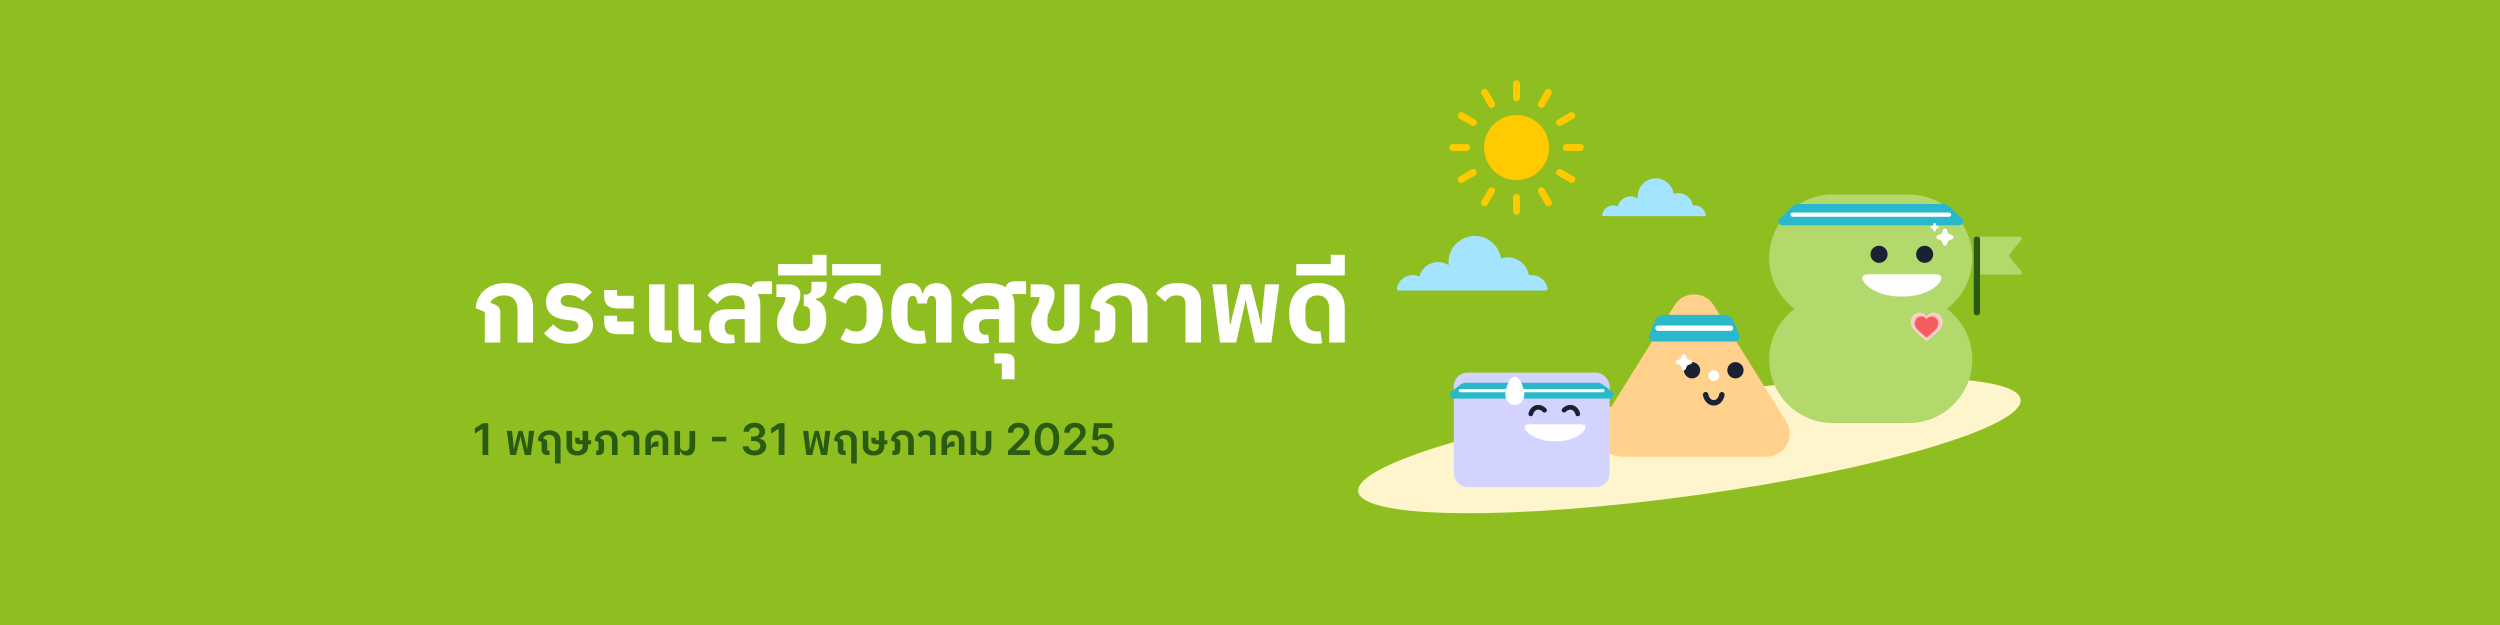 <svg width="2000" height="500" viewBox="0 0 2000 500" fill="none" xmlns="http://www.w3.org/2000/svg">
<rect width="2000" height="500" fill="#8FBE21"/>
<ellipse cx="1351.5" cy="356.409" rx="267.532" ry="40.055" transform="rotate(-7.927 1351.5 356.409)" fill="#FFF5CC"/>
<path d="M1282.68 172.882H1363.65C1364.24 172.882 1364.7 172.353 1364.6 171.769C1363.92 167.529 1360.25 164.291 1355.81 164.291C1355.31 164.291 1354.82 164.336 1354.34 164.416C1353.41 158.795 1348.54 154.506 1342.65 154.506C1341.35 154.506 1340.11 154.717 1338.94 155.101C1337.97 148.071 1331.93 142.654 1324.63 142.654C1316.65 142.654 1310.19 149.124 1310.19 157.107C1310.19 157.706 1310.22 158.295 1310.29 158.875C1308.62 157.757 1306.61 157.107 1304.45 157.107C1299.5 157.107 1295.35 160.505 1294.21 165.092C1293.08 164.58 1291.83 164.291 1290.52 164.291C1286.08 164.291 1282.41 167.53 1281.73 171.769C1281.63 172.353 1282.09 172.882 1282.68 172.882Z" fill="#A4E4FF"/>
<path d="M1118.79 232.422H1236.65C1237.51 232.422 1238.17 231.658 1238.04 230.815C1237.04 224.691 1231.69 220.014 1225.24 220.014C1224.51 220.014 1223.8 220.079 1223.1 220.195C1221.75 212.076 1214.65 205.881 1206.08 205.881C1204.19 205.881 1202.38 206.187 1200.68 206.742C1199.26 196.588 1190.48 188.764 1179.86 188.764C1168.24 188.764 1158.82 198.109 1158.82 209.638C1158.82 210.503 1158.88 211.354 1158.98 212.192C1156.55 210.577 1153.62 209.638 1150.47 209.638C1143.27 209.638 1137.24 214.546 1135.57 221.171C1133.93 220.431 1132.11 220.015 1130.2 220.015C1123.74 220.015 1118.39 224.692 1117.4 230.815C1117.26 231.658 1117.93 232.422 1118.79 232.422Z" fill="#A4E4FF"/>
<path fill-rule="evenodd" clip-rule="evenodd" d="M1466.11 155.616C1438.07 155.616 1415.33 178.352 1415.33 206.398C1415.33 223.009 1423.31 237.758 1435.64 247.023C1423.31 256.287 1415.33 271.036 1415.33 287.648C1415.33 315.693 1438.07 338.429 1466.11 338.429H1527.05C1555.1 338.429 1577.83 315.693 1577.83 287.648C1577.83 271.036 1569.86 256.287 1557.52 247.023C1569.86 237.758 1577.83 223.009 1577.83 206.398C1577.83 178.352 1555.1 155.616 1527.05 155.616H1466.11Z" fill="#B3D86B"/>
<path d="M1434.15 164.943C1435.36 163.825 1436.94 163.204 1438.58 163.204H1554.72C1556.37 163.204 1557.95 163.825 1559.15 164.943L1569.57 174.612C1571.74 176.626 1570.32 180.255 1567.36 180.255H1425.95C1422.99 180.255 1421.57 176.626 1423.74 174.612L1434.15 164.943Z" fill="#29B8CC"/>
<rect x="1432.35" y="170.024" width="128.601" height="3.41" rx="1.705" fill="white"/>
<circle cx="1503.24" cy="203.443" r="6.84" fill="#1A2133"/>
<circle cx="1539.73" cy="203.443" r="6.84" fill="#1A2133"/>
<mask id="mask0_1054_2675" style="mask-type:alpha" maskUnits="userSpaceOnUse" x="1489" y="219" width="65" height="19">
<path fill-rule="evenodd" clip-rule="evenodd" d="M1493.52 219.269C1490.96 219.269 1488.81 221.355 1489.81 223.64C1493.32 231.603 1506.17 237.511 1521.48 237.511C1536.8 237.511 1549.65 231.603 1553.15 223.64C1554.16 221.355 1552.01 219.269 1549.44 219.269H1493.52Z" fill="white"/>
</mask>
<g mask="url(#mask0_1054_2675)">
<path fill-rule="evenodd" clip-rule="evenodd" d="M1493.52 219.269C1490.96 219.269 1488.81 221.355 1489.81 223.64C1493.32 231.603 1506.17 237.511 1521.48 237.511C1536.8 237.511 1549.65 231.603 1553.15 223.64C1554.16 221.355 1552.01 219.269 1549.44 219.269H1493.52Z" fill="white"/>
</g>
<path d="M1554.36 184.052C1554.91 182.545 1557.05 182.545 1557.6 184.052L1558.43 186.288C1558.61 186.762 1558.98 187.135 1559.45 187.311L1561.69 188.138C1563.2 188.696 1563.2 190.827 1561.69 191.385L1559.45 192.213C1558.98 192.388 1558.61 192.762 1558.43 193.235L1557.6 195.472C1557.05 196.979 1554.91 196.979 1554.36 195.472L1553.53 193.235C1553.35 192.762 1552.98 192.388 1552.51 192.213L1550.27 191.385C1548.76 190.827 1548.76 188.696 1550.27 188.138L1552.51 187.311C1552.98 187.135 1553.35 186.762 1553.53 186.288L1554.36 184.052Z" fill="white"/>
<path d="M1546.89 178.926C1547.17 178.173 1548.24 178.173 1548.52 178.926L1548.93 180.044C1549.02 180.281 1549.21 180.468 1549.44 180.556L1550.56 180.97C1551.31 181.248 1551.31 182.314 1550.56 182.593L1549.44 183.007C1549.21 183.094 1549.02 183.281 1548.93 183.518L1548.52 184.636C1548.24 185.39 1547.17 185.39 1546.89 184.636L1546.48 183.518C1546.39 183.281 1546.21 183.094 1545.97 183.007L1544.85 182.593C1544.1 182.314 1544.1 181.248 1544.85 180.97L1545.97 180.556C1546.21 180.468 1546.39 180.281 1546.48 180.044L1546.89 178.926Z" fill="white"/>
<path d="M1552.04 252.311C1550.72 250.892 1548.91 250.111 1546.95 250.111C1545.48 250.111 1544.13 250.572 1542.94 251.481C1542.35 251.94 1541.8 252.502 1541.33 253.157C1540.85 252.502 1540.31 251.94 1539.71 251.481C1538.52 250.572 1537.18 250.111 1535.7 250.111C1533.74 250.111 1531.93 250.892 1530.61 252.311C1529.31 253.713 1528.59 255.628 1528.59 257.704C1528.59 259.841 1529.39 261.796 1531.12 263.859C1532.66 265.705 1534.87 267.578 1537.44 269.747C1538.32 270.488 1539.31 271.327 1540.34 272.222C1540.61 272.458 1540.96 272.589 1541.33 272.589C1541.69 272.589 1542.04 272.458 1542.31 272.222C1543.34 271.328 1544.34 270.487 1545.21 269.746C1547.78 267.578 1549.99 265.705 1551.54 263.859C1553.26 261.796 1554.06 259.841 1554.06 257.704C1554.06 255.628 1553.35 253.713 1552.04 252.311Z" fill="#FCD3D3"/>
<path d="M1550.45 253.652C1549.33 252.444 1547.79 251.778 1546.11 251.778C1544.86 251.778 1543.71 252.171 1542.7 252.945C1542.19 253.336 1541.73 253.814 1541.32 254.373C1540.92 253.815 1540.46 253.336 1539.95 252.945C1538.94 252.171 1537.79 251.778 1536.54 251.778C1534.86 251.778 1533.32 252.444 1532.2 253.652C1531.09 254.846 1530.48 256.477 1530.48 258.245C1530.48 260.065 1531.16 261.73 1532.63 263.487C1533.94 265.059 1535.83 266.654 1538.02 268.501C1538.76 269.132 1539.61 269.847 1540.49 270.609C1540.72 270.81 1541.02 270.921 1541.32 270.921C1541.63 270.921 1541.93 270.81 1542.16 270.609C1543.04 269.847 1543.89 269.132 1544.63 268.501C1546.82 266.654 1548.71 265.059 1550.02 263.487C1551.49 261.73 1552.17 260.065 1552.17 258.245C1552.17 256.477 1551.56 254.846 1550.45 253.652Z" fill="#FFBCBC"/>
<path d="M1549.07 254.834C1548.1 253.797 1546.78 253.226 1545.34 253.226C1544.27 253.226 1543.29 253.563 1542.42 254.228C1541.98 254.563 1541.59 254.974 1541.24 255.453C1540.89 254.974 1540.49 254.563 1540.05 254.228C1539.19 253.563 1538.2 253.226 1537.13 253.226C1535.69 253.226 1534.37 253.797 1533.4 254.834C1532.45 255.859 1531.93 257.259 1531.93 258.776C1531.93 260.338 1532.51 261.768 1533.77 263.275C1534.9 264.624 1536.52 265.993 1538.4 267.579C1539.04 268.12 1539.76 268.734 1540.52 269.388C1540.72 269.561 1540.97 269.656 1541.24 269.656C1541.5 269.656 1541.76 269.561 1541.96 269.388C1542.71 268.734 1543.44 268.12 1544.08 267.578C1545.95 265.993 1547.57 264.624 1548.7 263.275C1549.96 261.768 1550.55 260.338 1550.55 258.776C1550.55 257.259 1550.02 255.859 1549.07 254.834Z" fill="#F55C5C"/>
<path d="M1339.67 244.178C1346.89 232.605 1363.72 232.605 1370.94 244.178L1428.92 337.15C1436.58 349.437 1427.75 365.364 1413.28 365.364H1297.33C1282.86 365.364 1274.03 349.437 1281.69 337.15L1339.67 244.178Z" fill="#FFD18C"/>
<circle cx="1371" cy="300.56" r="4.341" fill="white"/>
<path fill-rule="evenodd" clip-rule="evenodd" d="M1367.97 318.504C1367.19 317.486 1366.76 316.21 1366.63 315.398C1366.43 314.215 1365.31 313.416 1364.13 313.613C1362.95 313.811 1362.15 314.929 1362.35 316.111C1362.57 317.47 1363.23 319.45 1364.53 321.145C1365.87 322.895 1367.99 324.437 1371 324.437C1374.01 324.437 1376.13 322.895 1377.47 321.145C1378.77 319.45 1379.43 317.47 1379.65 316.111C1379.85 314.929 1379.05 313.811 1377.87 313.613C1376.69 313.416 1375.57 314.215 1375.37 315.398C1375.24 316.21 1374.81 317.486 1374.03 318.504C1373.29 319.468 1372.33 320.096 1371 320.096C1369.67 320.096 1368.71 319.468 1367.97 318.504Z" fill="#1A2133"/>
<circle cx="1353.63" cy="296.219" r="6.512" fill="#1A2133"/>
<circle cx="1388.36" cy="296.219" r="6.512" fill="#1A2133"/>
<path d="M1345.58 284.271C1346.11 282.836 1348.14 282.836 1348.67 284.271L1349.46 286.4C1349.62 286.851 1349.98 287.206 1350.43 287.373L1352.56 288.161C1353.99 288.692 1353.99 290.721 1352.56 291.252L1350.43 292.04C1349.98 292.207 1349.62 292.562 1349.46 293.013L1348.67 295.143C1348.14 296.577 1346.11 296.577 1345.58 295.143L1344.79 293.013C1344.62 292.562 1344.27 292.207 1343.82 292.04L1341.69 291.252C1340.25 290.721 1340.25 288.692 1341.69 288.161L1343.82 287.373C1344.27 287.206 1344.62 286.851 1344.79 286.4L1345.58 284.271Z" fill="white"/>
<path d="M1323.94 256.778C1325.18 253.811 1328.08 251.88 1331.29 251.88H1379.45C1382.67 251.88 1385.57 253.811 1386.81 256.778L1391.36 267.682C1392.46 270.308 1390.53 273.203 1387.68 273.203H1323.06C1320.22 273.203 1318.29 270.308 1319.39 267.682L1323.94 256.778Z" fill="#29B8CC"/>
<rect x="1324.21" y="260.408" width="62.337" height="4.265" rx="2.132" fill="white"/>
<rect x="1163.05" y="298.094" width="124.67" height="91.638" rx="10.934" fill="#D3D3FF"/>
<path d="M1168.64 307.499C1169.75 306.656 1171.11 306.199 1172.5 306.199H1278.17C1279.56 306.199 1280.92 306.656 1282.03 307.499L1289.46 313.157C1291.89 315.004 1290.58 318.877 1287.53 318.877H1163.14C1160.09 318.877 1158.78 315.004 1161.21 313.157L1168.64 307.499Z" fill="#29B8CC"/>
<rect x="1167.02" y="311.27" width="116.628" height="2.536" rx="1.268" fill="white"/>
<path fill-rule="evenodd" clip-rule="evenodd" d="M1236.89 329.601C1236.1 330.297 1234.9 330.225 1234.21 329.44C1233.9 329.095 1233.23 328.518 1232.35 328.123C1231.5 327.735 1230.57 327.572 1229.64 327.822C1228.71 328.072 1227.99 328.676 1227.44 329.44C1226.88 330.22 1226.58 331.057 1226.49 331.509C1226.28 332.535 1225.28 333.197 1224.25 332.987C1223.22 332.777 1222.56 331.774 1222.77 330.748C1222.96 329.814 1223.46 328.474 1224.35 327.228C1225.26 325.964 1226.66 324.693 1228.66 324.156C1230.66 323.62 1232.5 324.024 1233.92 324.665C1235.32 325.297 1236.42 326.209 1237.05 326.923C1237.74 327.707 1237.67 328.906 1236.89 329.601Z" fill="#1A2133"/>
<path fill-rule="evenodd" clip-rule="evenodd" d="M1262.6 332.987C1261.57 333.197 1260.57 332.535 1260.36 331.509C1260.26 331.057 1259.97 330.22 1259.41 329.44C1258.86 328.676 1258.14 328.072 1257.21 327.822C1256.28 327.573 1255.35 327.735 1254.49 328.123C1253.62 328.518 1252.94 329.095 1252.64 329.44C1251.94 330.225 1250.74 330.297 1249.96 329.601C1249.18 328.906 1249.1 327.707 1249.8 326.923C1250.43 326.209 1251.53 325.297 1252.93 324.665C1254.35 324.024 1256.19 323.62 1258.19 324.156C1260.19 324.693 1261.59 325.964 1262.49 327.228C1263.39 328.474 1263.88 329.814 1264.07 330.748C1264.28 331.774 1263.62 332.777 1262.6 332.987Z" fill="#1A2133"/>
<mask id="mask1_1054_2675" style="mask-type:alpha" maskUnits="userSpaceOnUse" x="1219" y="339" width="50" height="15">
<path fill-rule="evenodd" clip-rule="evenodd" d="M1222.49 339.269C1220.5 339.269 1218.85 340.881 1219.62 342.646C1222.33 348.8 1232.26 353.365 1244.1 353.365C1255.93 353.365 1265.86 348.8 1268.57 342.646C1269.34 340.881 1267.69 339.269 1265.7 339.269H1222.49Z" fill="white"/>
</mask>
<g mask="url(#mask1_1054_2675)">
<path fill-rule="evenodd" clip-rule="evenodd" d="M1222.49 339.269C1220.5 339.269 1218.85 340.881 1219.62 342.646C1222.33 348.8 1232.26 353.365 1244.1 353.365C1255.93 353.365 1265.86 348.8 1268.57 342.646C1269.34 340.881 1267.69 339.269 1265.7 339.269H1222.49Z" fill="white"/>
</g>
<path d="M1219.43 315.551C1219.43 320.266 1216.03 324.089 1211.84 324.089C1207.65 324.089 1204.25 320.266 1204.25 315.551C1204.25 310.835 1207.65 301.319 1211.84 301.319C1216.03 301.319 1219.43 310.835 1219.43 315.551Z" fill="white"/>
<path d="M1615.78 189.255C1617.14 189.255 1617.9 190.845 1617.03 191.903L1607.57 203.454C1607.08 204.052 1607.08 204.911 1607.57 205.508L1617.03 217.055C1617.9 218.113 1617.14 219.703 1615.77 219.703L1578.98 219.703V190.876C1578.98 189.981 1579.71 189.255 1580.6 189.255L1615.78 189.255Z" fill="#B3D86B"/>
<path d="M1578.98 191.147C1578.98 190.102 1579.83 189.255 1580.87 189.255H1582.14C1583.18 189.255 1584.03 190.102 1584.03 191.147V249.793C1584.03 251.186 1582.9 252.315 1581.51 252.315V252.315C1580.11 252.315 1578.98 251.186 1578.98 249.793V191.147Z" fill="#2A5B13"/>
<path d="M1213.24 144.08C1227.61 144.08 1239.25 132.432 1239.25 118.062C1239.25 103.693 1227.61 92.044 1213.24 92.044C1198.87 92.044 1187.22 103.693 1187.22 118.062C1187.22 132.432 1198.87 144.08 1213.24 144.08Z" fill="#FFCB00"/>
<path d="M1213.19 78.131L1213.19 67" stroke="#FFCB00" stroke-width="5.565" stroke-linecap="round"/>
<path d="M1213.19 169.031L1213.19 157.9" stroke="#FFCB00" stroke-width="5.565" stroke-linecap="round"/>
<path d="M1253.08 118.015L1264.21 118.015" stroke="#FFCB00" stroke-width="5.565" stroke-linecap="round"/>
<path d="M1162.19 118.015L1173.32 118.015" stroke="#FFCB00" stroke-width="5.565" stroke-linecap="round"/>
<path d="M1247.73 98.073L1257.37 92.508" stroke="#FFCB00" stroke-width="5.565" stroke-linecap="round"/>
<path d="M1169.01 143.523L1178.65 137.958" stroke="#FFCB00" stroke-width="5.565" stroke-linecap="round"/>
<path d="M1233.13 83.474L1238.69 73.835" stroke="#FFCB00" stroke-width="5.565" stroke-linecap="round"/>
<path d="M1187.67 162.196L1193.24 152.556" stroke="#FFCB00" stroke-width="5.565" stroke-linecap="round"/>
<path d="M1193.24 83.474L1187.67 73.835" stroke="#FFCB00" stroke-width="5.565" stroke-linecap="round"/>
<path d="M1238.69 162.196L1233.13 152.557" stroke="#FFCB00" stroke-width="5.565" stroke-linecap="round"/>
<path d="M1178.64 98.071L1169 92.506" stroke="#FFCB00" stroke-width="5.565" stroke-linecap="round"/>
<path d="M1257.36 143.521L1247.73 137.956" stroke="#FFCB00" stroke-width="5.565" stroke-linecap="round"/>
<path d="M390.615 338.545V364H386.004V343.032H385.855L379.902 346.836V342.61L386.228 338.545H390.615ZM405.458 344.68H409.623L410.673 354.48L410.953 358.82H411.198L412.213 354.48L414.838 344.68H417.988L420.613 354.48L421.628 358.82H421.873L422.153 354.48L423.203 344.68H427.368L424.708 364H419.878L417.183 352.835L416.413 349.335H416.308L415.538 352.835L412.843 364H408.118L405.458 344.68ZM443.976 352.87C443.976 351.26 443.579 350.023 442.786 349.16C441.993 348.297 440.826 347.865 439.286 347.865C438.096 347.865 437.069 348.133 436.206 348.67C435.343 349.207 434.748 349.883 434.421 350.7L435.786 351.225C436.533 351.505 437.046 351.832 437.326 352.205C437.606 352.578 437.746 353.138 437.746 353.885V360.43H439.601V364H437.781C436.241 364 435.098 363.615 434.351 362.845C433.628 362.075 433.266 360.99 433.266 359.59V353.605L430.256 352.38C430.349 351.167 430.641 350.058 431.131 349.055C431.621 348.052 432.263 347.2 433.056 346.5C433.873 345.777 434.818 345.228 435.891 344.855C436.988 344.458 438.189 344.26 439.496 344.26C440.919 344.26 442.179 344.458 443.276 344.855C444.396 345.228 445.341 345.777 446.111 346.5C446.881 347.2 447.464 348.04 447.861 349.02C448.258 350 448.456 351.085 448.456 352.275V370.79H443.976V352.87ZM461.897 364.42C460.544 364.42 459.33 364.245 458.257 363.895C457.184 363.522 456.274 362.997 455.527 362.32C454.78 361.643 454.209 360.827 453.812 359.87C453.415 358.913 453.217 357.852 453.217 356.685V344.68H457.697V356.405C457.697 357.805 458.059 358.89 458.782 359.66C459.529 360.43 460.567 360.815 461.897 360.815C463.227 360.815 464.254 360.43 464.977 359.66C465.724 358.89 466.097 357.805 466.097 356.405V355.355H463.577C461.244 355.355 460.077 354.352 460.077 352.345V350.21H463.717V352.205H466.097V344.68H470.577V352.205H472.887V355.355H470.577V356.685C470.577 357.852 470.379 358.913 469.982 359.87C469.585 360.827 469.014 361.643 468.267 362.32C467.52 362.997 466.61 363.522 465.537 363.895C464.464 364.245 463.25 364.42 461.897 364.42ZM476.947 360.43H478.802V353.605L475.792 352.38C475.885 351.167 476.177 350.058 476.667 349.055C477.157 348.052 477.81 347.2 478.627 346.5C479.443 345.777 480.4 345.228 481.497 344.855C482.617 344.458 483.83 344.26 485.137 344.26C486.537 344.26 487.785 344.458 488.882 344.855C490.002 345.228 490.935 345.765 491.682 346.465C492.452 347.165 493.035 348.005 493.432 348.985C493.852 349.965 494.062 351.062 494.062 352.275V364H489.582V352.87C489.582 351.26 489.185 350.023 488.392 349.16C487.598 348.297 486.432 347.865 484.892 347.865C483.702 347.865 482.663 348.133 481.777 348.67C480.913 349.207 480.307 349.883 479.957 350.7L481.322 351.225C482.068 351.505 482.582 351.832 482.862 352.205C483.142 352.578 483.282 353.138 483.282 353.885V359.59C483.282 360.99 482.92 362.075 482.197 362.845C481.473 363.615 480.342 364 478.802 364H476.947V360.43ZM507.011 351.085C507.011 350.058 506.742 349.265 506.206 348.705C505.692 348.145 504.864 347.865 503.721 347.865C502.671 347.865 501.831 348.087 501.201 348.53C500.594 348.973 500.081 349.522 499.661 350.175L497.001 347.795C497.677 346.722 498.552 345.87 499.626 345.24C500.722 344.587 502.192 344.26 504.036 344.26C506.486 344.26 508.341 344.832 509.601 345.975C510.861 347.095 511.491 348.717 511.491 350.84V364H507.011V351.085ZM516.244 352.31C516.244 351.097 516.454 350 516.874 349.02C517.294 348.017 517.901 347.165 518.694 346.465C519.488 345.765 520.444 345.228 521.564 344.855C522.708 344.458 523.991 344.26 525.414 344.26C526.814 344.26 528.074 344.458 529.194 344.855C530.338 345.228 531.306 345.765 532.099 346.465C532.893 347.165 533.499 348.017 533.919 349.02C534.363 350 534.584 351.097 534.584 352.31V364H530.104V352.555C530.104 351.062 529.684 349.907 528.844 349.09C528.028 348.273 526.884 347.865 525.414 347.865C523.944 347.865 522.789 348.273 521.949 349.09C521.133 349.907 520.724 351.062 520.724 352.555V356.825H520.899C521.016 356.335 521.191 355.868 521.424 355.425C521.681 354.958 522.008 354.55 522.404 354.2C522.801 353.85 523.268 353.57 523.804 353.36C524.364 353.127 525.006 353.01 525.729 353.01H526.709V357.245H525.309C523.816 357.245 522.673 357.478 521.879 357.945C521.109 358.388 520.724 359.135 520.724 360.185V364H516.244V352.31ZM549.78 364.42C548.963 364.42 548.24 364.315 547.61 364.105C547.003 363.918 546.466 363.662 546 363.335C545.556 362.985 545.183 362.588 544.88 362.145C544.6 361.702 544.378 361.247 544.215 360.78H544.04V364H539.56V344.68H544.04V357.49C544.04 358.027 544.156 358.505 544.39 358.925C544.623 359.322 544.926 359.66 545.3 359.94C545.673 360.197 546.093 360.395 546.56 360.535C547.026 360.675 547.493 360.745 547.96 360.745C548.66 360.745 549.243 360.64 549.71 360.43C550.176 360.197 550.55 359.893 550.83 359.52C551.133 359.123 551.343 358.668 551.46 358.155C551.576 357.618 551.635 357.047 551.635 356.44V344.68H556.115V356.86C556.115 359.287 555.566 361.153 554.47 362.46C553.396 363.767 551.833 364.42 549.78 364.42ZM581.068 349.421V353.125H569.608V349.421H581.068ZM603.567 364.348C601.778 364.348 600.187 364.041 598.795 363.428C597.411 362.815 596.317 361.962 595.513 360.868C594.71 359.774 594.283 358.511 594.233 357.077H598.906C598.948 357.765 599.176 358.366 599.59 358.879C600.004 359.385 600.555 359.778 601.243 360.06C601.931 360.342 602.701 360.483 603.555 360.483C604.466 360.483 605.274 360.325 605.979 360.01C606.683 359.687 607.234 359.24 607.632 358.668C608.029 358.096 608.224 357.437 608.216 356.692C608.224 355.921 608.025 355.242 607.619 354.653C607.213 354.065 606.625 353.605 605.854 353.274C605.092 352.942 604.172 352.777 603.095 352.777H600.845V349.222H603.095C603.982 349.222 604.756 349.069 605.419 348.762C606.09 348.455 606.617 348.025 606.998 347.469C607.379 346.906 607.565 346.256 607.557 345.518C607.565 344.797 607.404 344.172 607.072 343.641C606.749 343.103 606.289 342.684 605.693 342.386C605.104 342.088 604.412 341.939 603.617 341.939C602.838 341.939 602.117 342.079 601.454 342.361C600.791 342.643 600.257 343.045 599.851 343.567C599.445 344.08 599.23 344.694 599.205 345.406H594.768C594.801 343.981 595.211 342.73 595.998 341.653C596.794 340.567 597.854 339.722 599.18 339.117C600.506 338.504 601.993 338.197 603.642 338.197C605.34 338.197 606.815 338.516 608.067 339.154C609.326 339.784 610.3 340.634 610.987 341.702C611.675 342.771 612.019 343.952 612.019 345.245C612.027 346.678 611.605 347.88 610.751 348.849C609.906 349.819 608.796 350.452 607.42 350.751V350.95C609.21 351.198 610.581 351.861 611.534 352.938C612.495 354.007 612.972 355.337 612.964 356.928C612.964 358.353 612.558 359.629 611.746 360.756C610.942 361.875 609.831 362.753 608.415 363.391C607.006 364.029 605.39 364.348 603.567 364.348ZM627.583 338.545V364H622.972V343.032H622.823L616.869 346.836V342.61L623.196 338.545H627.583ZM642.426 344.68H646.591L647.641 354.48L647.921 358.82H648.166L649.181 354.48L651.806 344.68H654.956L657.581 354.48L658.596 358.82H658.841L659.121 354.48L660.171 344.68H664.336L661.676 364H656.846L654.151 352.835L653.381 349.335H653.276L652.506 352.835L649.811 364H645.086L642.426 344.68ZM680.944 352.87C680.944 351.26 680.547 350.023 679.754 349.16C678.961 348.297 677.794 347.865 676.254 347.865C675.064 347.865 674.037 348.133 673.174 348.67C672.311 349.207 671.716 349.883 671.389 350.7L672.754 351.225C673.501 351.505 674.014 351.832 674.294 352.205C674.574 352.578 674.714 353.138 674.714 353.885V360.43H676.569V364H674.749C673.209 364 672.066 363.615 671.319 362.845C670.596 362.075 670.234 360.99 670.234 359.59V353.605L667.224 352.38C667.317 351.167 667.609 350.058 668.099 349.055C668.589 348.052 669.231 347.2 670.024 346.5C670.841 345.777 671.786 345.228 672.859 344.855C673.956 344.458 675.157 344.26 676.464 344.26C677.887 344.26 679.147 344.458 680.244 344.855C681.364 345.228 682.309 345.777 683.079 346.5C683.849 347.2 684.432 348.04 684.829 349.02C685.226 350 685.424 351.085 685.424 352.275V370.79H680.944V352.87ZM698.865 364.42C697.511 364.42 696.298 364.245 695.225 363.895C694.151 363.522 693.241 362.997 692.495 362.32C691.748 361.643 691.176 360.827 690.78 359.87C690.383 358.913 690.185 357.852 690.185 356.685V344.68H694.665V356.405C694.665 357.805 695.026 358.89 695.75 359.66C696.496 360.43 697.535 360.815 698.865 360.815C700.195 360.815 701.221 360.43 701.945 359.66C702.691 358.89 703.065 357.805 703.065 356.405V355.355H700.545C698.211 355.355 697.045 354.352 697.045 352.345V350.21H700.685V352.205H703.065V344.68H707.545V352.205H709.855V355.355H707.545V356.685C707.545 357.852 707.346 358.913 706.95 359.87C706.553 360.827 705.981 361.643 705.235 362.32C704.488 362.997 703.578 363.522 702.505 363.895C701.431 364.245 700.218 364.42 698.865 364.42ZM713.914 360.43H715.769V353.605L712.759 352.38C712.853 351.167 713.144 350.058 713.634 349.055C714.124 348.052 714.778 347.2 715.594 346.5C716.411 345.777 717.368 345.228 718.464 344.855C719.584 344.458 720.798 344.26 722.104 344.26C723.504 344.26 724.753 344.458 725.849 344.855C726.969 345.228 727.903 345.765 728.649 346.465C729.419 347.165 730.003 348.005 730.399 348.985C730.819 349.965 731.029 351.062 731.029 352.275V364H726.549V352.87C726.549 351.26 726.153 350.023 725.359 349.16C724.566 348.297 723.399 347.865 721.859 347.865C720.669 347.865 719.631 348.133 718.744 348.67C717.881 349.207 717.274 349.883 716.924 350.7L718.289 351.225C719.036 351.505 719.549 351.832 719.829 352.205C720.109 352.578 720.249 353.138 720.249 353.885V359.59C720.249 360.99 719.888 362.075 719.164 362.845C718.441 363.615 717.309 364 715.769 364H713.914V360.43ZM743.979 351.085C743.979 350.058 743.71 349.265 743.174 348.705C742.66 348.145 741.832 347.865 740.689 347.865C739.639 347.865 738.799 348.087 738.169 348.53C737.562 348.973 737.049 349.522 736.629 350.175L733.969 347.795C734.645 346.722 735.52 345.87 736.594 345.24C737.69 344.587 739.16 344.26 741.004 344.26C743.454 344.26 745.309 344.832 746.569 345.975C747.829 347.095 748.459 348.717 748.459 350.84V364H743.979V351.085ZM753.212 352.31C753.212 351.097 753.422 350 753.842 349.02C754.262 348.017 754.869 347.165 755.662 346.465C756.455 345.765 757.412 345.228 758.532 344.855C759.675 344.458 760.959 344.26 762.382 344.26C763.782 344.26 765.042 344.458 766.162 344.855C767.305 345.228 768.274 345.765 769.067 346.465C769.86 347.165 770.467 348.017 770.887 349.02C771.33 350 771.552 351.097 771.552 352.31V364H767.072V352.555C767.072 351.062 766.652 349.907 765.812 349.09C764.995 348.273 763.852 347.865 762.382 347.865C760.912 347.865 759.757 348.273 758.917 349.09C758.1 349.907 757.692 351.062 757.692 352.555V356.825H757.867C757.984 356.335 758.159 355.868 758.392 355.425C758.649 354.958 758.975 354.55 759.372 354.2C759.769 353.85 760.235 353.57 760.772 353.36C761.332 353.127 761.974 353.01 762.697 353.01H763.677V357.245H762.277C760.784 357.245 759.64 357.478 758.847 357.945C758.077 358.388 757.692 359.135 757.692 360.185V364H753.212V352.31ZM786.748 364.42C785.931 364.42 785.208 364.315 784.578 364.105C783.971 363.918 783.434 363.662 782.968 363.335C782.524 362.985 782.151 362.588 781.848 362.145C781.568 361.702 781.346 361.247 781.183 360.78H781.008V364H776.528V344.68H781.008V357.49C781.008 358.027 781.124 358.505 781.358 358.925C781.591 359.322 781.894 359.66 782.268 359.94C782.641 360.197 783.061 360.395 783.528 360.535C783.994 360.675 784.461 360.745 784.928 360.745C785.628 360.745 786.211 360.64 786.678 360.43C787.144 360.197 787.518 359.893 787.798 359.52C788.101 359.123 788.311 358.668 788.428 358.155C788.544 357.618 788.603 357.047 788.603 356.44V344.68H793.083V356.86C793.083 359.287 792.534 361.153 791.438 362.46C790.364 363.767 788.801 364.42 786.748 364.42ZM806.414 364V360.669L815.251 352.006C816.097 351.153 816.801 350.394 817.364 349.732C817.928 349.069 818.35 348.426 818.632 347.805C818.914 347.184 819.055 346.521 819.055 345.816C819.055 345.013 818.872 344.325 818.508 343.753C818.143 343.173 817.642 342.726 817.004 342.411C816.366 342.096 815.641 341.939 814.829 341.939C813.992 341.939 813.259 342.113 812.629 342.461C811.999 342.8 811.51 343.285 811.162 343.915C810.823 344.545 810.653 345.294 810.653 346.164H806.265C806.265 344.549 806.634 343.144 807.371 341.951C808.109 340.758 809.124 339.834 810.417 339.179C811.717 338.525 813.209 338.197 814.891 338.197C816.598 338.197 818.098 338.516 819.39 339.154C820.683 339.792 821.685 340.667 822.398 341.777C823.119 342.887 823.479 344.155 823.479 345.58C823.479 346.533 823.297 347.469 822.933 348.389C822.568 349.309 821.926 350.328 821.006 351.447C820.095 352.565 818.814 353.92 817.165 355.511L812.778 359.973V360.147H823.865V364H806.414ZM837.561 364.485C835.515 364.485 833.758 363.967 832.292 362.931C830.833 361.887 829.71 360.383 828.923 358.419C828.144 356.447 827.755 354.073 827.755 351.298C827.763 348.522 828.157 346.16 828.936 344.213C829.723 342.258 830.846 340.766 832.304 339.739C833.771 338.711 835.523 338.197 837.561 338.197C839.6 338.197 841.352 338.711 842.819 339.739C844.286 340.766 845.408 342.258 846.187 344.213C846.974 346.169 847.368 348.53 847.368 351.298C847.368 354.082 846.974 356.46 846.187 358.432C845.408 360.396 844.286 361.895 842.819 362.931C841.361 363.967 839.608 364.485 837.561 364.485ZM837.561 360.594C839.152 360.594 840.408 359.811 841.327 358.245C842.255 356.671 842.719 354.355 842.719 351.298C842.719 349.276 842.508 347.577 842.086 346.202C841.663 344.826 841.066 343.79 840.296 343.094C839.525 342.39 838.614 342.038 837.561 342.038C835.979 342.038 834.728 342.825 833.808 344.4C832.888 345.966 832.424 348.265 832.416 351.298C832.408 353.328 832.611 355.035 833.025 356.418C833.447 357.802 834.044 358.846 834.815 359.55C835.585 360.246 836.501 360.594 837.561 360.594ZM851.497 364V360.669L860.334 352.006C861.18 351.153 861.884 350.394 862.447 349.732C863.011 349.069 863.433 348.426 863.715 347.805C863.997 347.184 864.138 346.521 864.138 345.816C864.138 345.013 863.955 344.325 863.591 343.753C863.226 343.173 862.725 342.726 862.087 342.411C861.449 342.096 860.724 341.939 859.912 341.939C859.075 341.939 858.342 342.113 857.712 342.461C857.082 342.8 856.593 343.285 856.245 343.915C855.906 344.545 855.736 345.294 855.736 346.164H851.348C851.348 344.549 851.717 343.144 852.454 341.951C853.192 340.758 854.207 339.834 855.5 339.179C856.8 338.525 858.292 338.197 859.974 338.197C861.681 338.197 863.181 338.516 864.473 339.154C865.766 339.792 866.768 340.667 867.481 341.777C868.202 342.887 868.562 344.155 868.562 345.58C868.562 346.533 868.38 347.469 868.016 348.389C867.651 349.309 867.009 350.328 866.089 351.447C865.178 352.565 863.897 353.92 862.248 355.511L857.861 359.973V360.147H868.948V364H851.497ZM882.085 364.348C880.428 364.348 878.945 364.037 877.636 363.416C876.326 362.786 875.286 361.924 874.516 360.831C873.754 359.737 873.348 358.486 873.298 357.077H877.772C877.855 358.121 878.307 358.975 879.127 359.637C879.947 360.292 880.933 360.619 882.085 360.619C882.988 360.619 883.792 360.412 884.496 359.998C885.201 359.584 885.756 359.008 886.162 358.27C886.568 357.533 886.767 356.692 886.758 355.747C886.767 354.786 886.564 353.933 886.149 353.187C885.735 352.441 885.168 351.857 884.447 351.434C883.726 351.003 882.897 350.788 881.961 350.788C881.199 350.78 880.449 350.921 879.711 351.211C878.974 351.501 878.39 351.882 877.959 352.354L873.795 351.67L875.125 338.545H889.891V342.398H878.941L878.207 349.147H878.356C878.829 348.592 879.496 348.132 880.358 347.768C881.219 347.395 882.164 347.208 883.191 347.208C884.733 347.208 886.108 347.573 887.318 348.302C888.527 349.023 889.48 350.017 890.176 351.285C890.872 352.553 891.22 354.003 891.22 355.635C891.22 357.317 890.831 358.817 890.052 360.135C889.282 361.444 888.208 362.475 886.833 363.229C885.466 363.975 883.883 364.348 882.085 364.348Z" fill="#2A5B13"/>
<path d="M387.828 249.556L380.52 246.616C380.744 243.536 381.472 240.764 382.704 238.3C383.992 235.78 385.672 233.652 387.744 231.916C389.816 230.18 392.252 228.836 395.052 227.884C397.908 226.932 401.016 226.456 404.376 226.456C407.792 226.456 410.844 226.932 413.532 227.884C416.276 228.78 418.6 230.096 420.504 231.832C422.408 233.512 423.864 235.584 424.872 238.048C425.936 240.456 426.468 243.144 426.468 246.112V274H414.036V247.708C414.036 244.124 413.112 241.324 411.264 239.308C409.472 237.292 406.812 236.284 403.284 236.284C400.596 236.284 398.272 236.844 396.312 237.964C394.408 239.084 393.008 240.484 392.112 242.164L395.052 243.256C397.068 244.04 398.44 244.936 399.168 245.944C399.896 246.952 400.26 248.464 400.26 250.48V274H387.828V249.556ZM454.746 275.008C450.266 275.008 446.458 274.28 443.322 272.824C440.242 271.368 437.526 269.324 435.174 266.692L442.65 259.468C444.274 261.26 446.122 262.716 448.194 263.836C450.322 264.9 452.702 265.432 455.334 265.432C457.91 265.432 459.786 265.012 460.962 264.172C462.138 263.332 462.726 262.24 462.726 260.896C462.726 259.44 462.25 258.404 461.298 257.788C460.346 257.116 459.058 256.668 457.434 256.444L452.646 255.856C447.55 255.24 443.63 253.756 440.886 251.404C438.198 249.052 436.854 245.776 436.854 241.576C436.854 239.224 437.274 237.124 438.114 235.276C439.01 233.428 440.242 231.86 441.81 230.572C443.434 229.228 445.338 228.22 447.522 227.548C449.762 226.82 452.226 226.456 454.914 226.456C457.154 226.456 459.17 226.624 460.962 226.96C462.754 227.24 464.378 227.688 465.834 228.304C467.346 228.92 468.718 229.676 469.95 230.572C471.182 231.468 472.386 232.504 473.562 233.68L466.254 240.904C464.91 239.448 463.258 238.272 461.298 237.376C459.338 236.48 457.294 236.032 455.166 236.032C452.87 236.032 451.19 236.452 450.126 237.292C449.062 238.132 448.53 239.224 448.53 240.568C448.53 241.912 448.95 243.004 449.79 243.844C450.686 244.628 452.198 245.16 454.326 245.44L459.114 246.112C461.522 246.448 463.65 246.952 465.498 247.624C467.402 248.296 468.998 249.192 470.286 250.312C471.63 251.376 472.638 252.692 473.31 254.26C474.038 255.828 474.402 257.704 474.402 259.888C474.402 262.072 473.926 264.088 472.974 265.936C472.022 267.784 470.678 269.38 468.942 270.724C467.262 272.068 465.19 273.132 462.726 273.916C460.318 274.644 457.658 275.008 454.746 275.008ZM494.038 267.364C490.566 267.364 487.906 266.552 486.058 264.928C484.266 263.304 483.37 260.924 483.37 257.788V252.58H493.702V257.2H506.974V267.364H494.038ZM494.038 246.784C490.566 246.784 487.906 245.972 486.058 244.348C484.266 242.724 483.37 240.344 483.37 237.208V232H493.702V236.62H506.974V246.784H494.038ZM531.605 274C527.349 274 524.213 272.964 522.197 270.892C520.237 268.82 519.257 265.824 519.257 261.904V227.464H531.689V264.34H537.485V274H531.605ZM555.041 274C550.785 274 547.649 272.964 545.633 270.892C543.673 268.82 542.693 265.824 542.693 261.904V227.464H555.125V264.34H560.921V274H555.041ZM581.961 274.84C577.481 274.84 573.897 273.748 571.209 271.564C568.577 269.324 567.261 265.852 567.261 261.148C567.261 256.78 568.521 253.392 571.041 250.984C573.561 248.576 577.201 247.372 581.961 247.372H595.821V244.936C595.821 242.136 595.065 240.008 593.553 238.552C592.097 237.04 589.689 236.284 586.329 236.284C584.705 236.284 583.277 236.48 582.045 236.872C580.813 237.264 579.693 237.796 578.685 238.468C577.677 239.084 576.781 239.812 575.997 240.652C575.213 241.436 574.513 242.276 573.897 243.172L566.001 236.284C568.129 233.26 570.817 230.88 574.065 229.144C577.313 227.352 581.681 226.456 587.169 226.456C592.993 226.456 597.669 227.576 601.197 229.816C601.645 228.192 602.457 226.988 603.633 226.204C604.865 225.42 606.405 225.028 608.253 225.028H617.493V235.276H606.405V235.612C607.637 238.02 608.253 240.988 608.253 244.516V274H595.821V255.268H586.413C582.045 255.268 579.861 257.06 579.861 260.644V262.072C579.861 263.808 580.309 265.208 581.205 266.272C582.101 267.28 583.417 267.784 585.153 267.784C585.489 267.784 585.825 267.784 586.161 267.784C586.497 267.784 586.833 267.728 587.169 267.616L588.009 274.252C587.729 274.364 587.337 274.448 586.833 274.504C586.385 274.616 585.853 274.672 585.237 274.672C584.677 274.728 584.089 274.756 583.473 274.756C582.913 274.812 582.409 274.84 581.961 274.84ZM641.551 275.008C638.583 275.008 635.867 274.672 633.403 274C630.939 273.328 628.839 272.292 627.103 270.892C625.367 269.492 624.023 267.756 623.071 265.684C622.119 263.612 621.643 261.148 621.643 258.292C621.643 256.724 621.755 255.352 621.979 254.176C622.203 253 622.483 251.936 622.819 250.984C623.211 250.032 623.603 249.192 623.995 248.464C624.443 247.736 624.891 247.064 625.339 246.448C626.123 245.216 626.795 243.9 627.355 242.5C627.971 241.044 628.279 239.616 628.279 238.216V237.628H621.139V227.464H630.463C633.655 227.464 636.091 228.192 637.771 229.648C639.451 231.048 640.291 232.952 640.291 235.36V235.696C640.291 237.32 640.067 238.972 639.619 240.652C639.171 242.332 638.415 244.236 637.351 246.364C636.567 247.932 635.895 249.388 635.335 250.732C634.831 252.02 634.579 253.7 634.579 255.772V258.04C634.579 260.168 635.167 261.848 636.343 263.08C637.519 264.256 639.171 264.844 641.299 264.844C643.427 264.844 645.079 264.284 646.255 263.164C647.487 261.988 648.103 260.336 648.103 258.208V251.74C648.103 249.556 647.823 247.876 647.263 246.7C646.703 245.524 645.471 244.936 643.567 244.936H643.063V235.696H644.407C645.751 235.696 646.871 235.332 647.767 234.604C648.719 233.876 649.195 232.588 649.195 230.74V225.448H661.291V229.648C661.291 230.712 661.151 231.748 660.871 232.756C660.647 233.708 660.199 234.604 659.527 235.444C658.911 236.284 658.015 237.012 656.839 237.628C655.719 238.244 654.291 238.72 652.555 239.056V239.644C655.355 240.596 657.455 242.332 658.855 244.852C660.311 247.372 661.039 250.9 661.039 255.436C661.039 258.46 660.563 261.204 659.611 263.668C658.715 266.076 657.427 268.12 655.747 269.8C654.067 271.48 652.023 272.768 649.615 273.664C647.207 274.56 644.519 275.008 641.551 275.008ZM622.446 211.252H649.998V203.86H661.254V220.324H622.446V211.252ZM685.769 275.008C683.193 275.008 680.757 274.7 678.461 274.084C676.165 273.468 674.121 272.516 672.329 271.228L676.949 262.492C677.901 263.108 679.021 263.724 680.309 264.34C681.597 264.9 683.193 265.18 685.097 265.18C687.785 265.18 689.801 264.284 691.145 262.492C692.545 260.644 693.245 258.18 693.245 255.1V246.448C693.245 243.368 692.573 240.904 691.229 239.056C689.885 237.208 687.869 236.284 685.181 236.284C682.773 236.284 680.869 236.928 679.469 238.216C678.069 239.504 677.145 241.072 676.697 242.92L666.617 238.552C668.017 234.744 670.341 231.776 673.589 229.648C676.893 227.52 680.953 226.456 685.769 226.456C689.073 226.456 691.985 227.044 694.505 228.22C697.081 229.34 699.237 230.964 700.973 233.092C702.709 235.164 704.025 237.684 704.921 240.652C705.817 243.62 706.265 246.952 706.265 250.648C706.265 254.344 705.817 257.704 704.921 260.728C704.025 263.752 702.709 266.328 700.973 268.456C699.237 270.528 697.081 272.152 694.505 273.328C691.985 274.448 689.073 275.008 685.769 275.008ZM665.758 211.252H704.566V220.324H665.758V211.252ZM734.768 275.008C727.768 275.008 722.392 272.992 718.64 268.96C714.888 264.872 713.012 258.74 713.012 250.564C713.012 242.668 714.244 236.676 716.708 232.588C719.228 228.5 722.952 226.456 727.88 226.456C730.624 226.456 732.836 227.184 734.516 228.64C736.252 230.096 737.344 232.168 737.792 234.856H738.38C738.828 232.168 740.032 230.096 741.992 228.64C743.952 227.184 746.444 226.456 749.468 226.456C752.996 226.456 755.824 227.66 757.952 230.068C760.136 232.42 761.228 235.724 761.228 239.98V274H748.796V241.744C748.796 240.064 748.488 238.804 747.872 237.964C747.256 237.124 746.416 236.704 745.352 236.704C744.064 236.704 743.14 237.264 742.58 238.384C742.02 239.504 741.628 240.96 741.404 242.752H734.012C733.788 240.96 733.424 239.504 732.92 238.384C732.416 237.264 731.52 236.704 730.232 236.704C728.72 236.704 727.628 237.46 726.956 238.972C726.34 240.484 726.032 242.696 726.032 245.608V254.764C726.032 256.276 726.2 257.648 726.536 258.88C726.872 260.112 727.432 261.176 728.216 262.072C729.056 262.912 730.148 263.584 731.492 264.088C732.836 264.536 734.544 264.76 736.616 264.76C737.568 264.76 738.52 264.648 739.472 264.424L740.9 274.336C740.284 274.56 739.36 274.728 738.128 274.84C736.896 274.952 735.776 275.008 734.768 275.008ZM785.316 274.84C780.836 274.84 777.252 273.748 774.564 271.564C771.932 269.324 770.616 265.852 770.616 261.148C770.616 256.78 771.876 253.392 774.396 250.984C776.916 248.576 780.556 247.372 785.316 247.372H799.176V244.936C799.176 242.136 798.42 240.008 796.908 238.552C795.452 237.04 793.044 236.284 789.684 236.284C788.06 236.284 786.632 236.48 785.4 236.872C784.168 237.264 783.048 237.796 782.04 238.468C781.032 239.084 780.136 239.812 779.352 240.652C778.568 241.436 777.868 242.276 777.252 243.172L769.356 236.284C771.484 233.26 774.172 230.88 777.42 229.144C780.668 227.352 785.036 226.456 790.524 226.456C796.348 226.456 801.024 227.576 804.552 229.816C805 228.192 805.812 226.988 806.988 226.204C808.22 225.42 809.76 225.028 811.608 225.028H820.848V235.276H809.76V235.612C810.992 238.02 811.608 240.988 811.608 244.516V274H799.176V255.268H789.768C785.4 255.268 783.216 257.06 783.216 260.644V262.072C783.216 263.808 783.664 265.208 784.56 266.272C785.456 267.28 786.772 267.784 788.508 267.784C788.844 267.784 789.18 267.784 789.516 267.784C789.852 267.784 790.188 267.728 790.524 267.616L791.364 274.252C791.084 274.364 790.692 274.448 790.188 274.504C789.74 274.616 789.208 274.672 788.592 274.672C788.032 274.728 787.444 274.756 786.828 274.756C786.268 274.812 785.764 274.84 785.316 274.84ZM801.453 290.716H795.489V282.736H803.805C806.605 282.736 808.621 283.324 809.853 284.5C811.029 285.676 811.617 287.272 811.617 289.288V303.4H801.453V290.716ZM844.907 275.008C841.939 275.008 839.223 274.672 836.759 274C834.295 273.328 832.195 272.292 830.459 270.892C828.723 269.492 827.379 267.756 826.427 265.684C825.475 263.612 824.999 261.148 824.999 258.292C824.999 256.724 825.111 255.352 825.335 254.176C825.559 253 825.839 251.936 826.175 250.984C826.567 250.032 826.987 249.192 827.435 248.464C827.883 247.736 828.303 247.064 828.695 246.448C829.479 245.216 830.151 243.9 830.711 242.5C831.327 241.044 831.635 239.616 831.635 238.216V237.628H824.495V227.464H833.819C837.011 227.464 839.447 228.192 841.127 229.648C842.807 231.048 843.647 232.952 843.647 235.36V235.696C843.647 237.32 843.423 238.972 842.975 240.652C842.527 242.332 841.771 244.236 840.707 246.364C839.923 247.932 839.251 249.388 838.691 250.732C838.187 252.02 837.935 253.7 837.935 255.772V258.04C837.935 260.168 838.523 261.848 839.699 263.08C840.875 264.256 842.527 264.844 844.655 264.844C846.783 264.844 848.435 264.284 849.611 263.164C850.843 261.988 851.459 260.336 851.459 258.208V227.464H863.639V256.36C863.639 262.184 861.987 266.748 858.683 270.052C855.435 273.356 850.843 275.008 844.907 275.008ZM875.761 264.34H879.877V249.556L872.569 246.616C872.793 243.536 873.521 240.764 874.753 238.3C875.985 235.78 877.609 233.652 879.625 231.916C881.697 230.18 884.105 228.836 886.849 227.884C889.593 226.932 892.617 226.456 895.921 226.456C899.337 226.456 902.417 226.932 905.161 227.884C907.905 228.836 910.229 230.18 912.133 231.916C914.037 233.596 915.493 235.668 916.501 238.132C917.509 240.54 918.013 243.2 918.013 246.112V274H905.581V247.708C905.581 244.068 904.713 241.268 902.977 239.308C901.241 237.292 898.609 236.284 895.081 236.284C892.393 236.284 890.097 236.872 888.193 238.048C886.345 239.168 885.001 240.54 884.161 242.164L887.101 243.256C889.117 244.04 890.489 244.936 891.217 245.944C891.945 246.952 892.309 248.464 892.309 250.48V261.904C892.309 265.824 891.301 268.82 889.285 270.892C887.325 272.964 884.217 274 879.961 274H875.761V264.34ZM948.395 243.172C948.395 241.044 947.835 239.364 946.715 238.132C945.651 236.9 943.859 236.284 941.339 236.284C938.931 236.284 937.027 236.816 935.627 237.88C934.227 238.888 933.051 240.064 932.099 241.408L924.707 234.856C926.499 232.224 928.711 230.18 931.343 228.724C934.031 227.212 937.671 226.456 942.263 226.456C948.367 226.456 952.987 227.828 956.123 230.572C959.259 233.316 960.827 237.32 960.827 242.584V274H948.395V243.172ZM969.798 227.464H981.138L983.322 251.74L983.826 259.384H984.498L986.178 251.74L992.478 227.464H1000.71L1007.01 251.74L1008.69 259.384H1009.28L1009.53 251.74L1012.05 227.464H1023.39L1017.09 274H1003.9L997.854 246.7L996.678 240.148H996.426L995.082 246.7L988.95 274H976.014L969.798 227.464ZM1052.13 275.008C1048.88 275.008 1045.97 274.448 1043.39 273.328C1040.81 272.208 1038.63 270.612 1036.84 268.54C1035.05 266.468 1033.67 263.948 1032.72 260.98C1031.77 257.956 1031.29 254.54 1031.29 250.732C1031.29 247.036 1031.83 243.704 1032.89 240.736C1033.95 237.712 1035.47 235.164 1037.43 233.092C1039.44 230.964 1041.85 229.34 1044.65 228.22C1047.45 227.044 1050.59 226.456 1054.06 226.456C1057.36 226.456 1060.36 226.932 1063.05 227.884C1065.73 228.78 1068 230.096 1069.85 231.832C1071.75 233.568 1073.21 235.668 1074.22 238.132C1075.28 240.596 1075.81 243.368 1075.81 246.448V274H1063.38V247.036C1063.38 243.62 1062.54 240.988 1060.86 239.14C1059.24 237.236 1056.94 236.284 1053.97 236.284C1050.95 236.284 1048.57 237.292 1046.83 239.308C1045.15 241.268 1044.31 244.012 1044.31 247.54V253.756C1044.31 261.372 1047.39 265.18 1053.55 265.18C1054.11 265.18 1054.59 265.18 1054.98 265.18C1055.43 265.124 1055.88 265.04 1056.33 264.928L1057.75 274.504C1056.91 274.728 1055.93 274.868 1054.81 274.924C1053.69 274.98 1052.8 275.008 1052.13 275.008ZM1037.03 211.252H1064.58V203.86H1075.84V220.324H1037.03V211.252Z" fill="white"/>
</svg>
